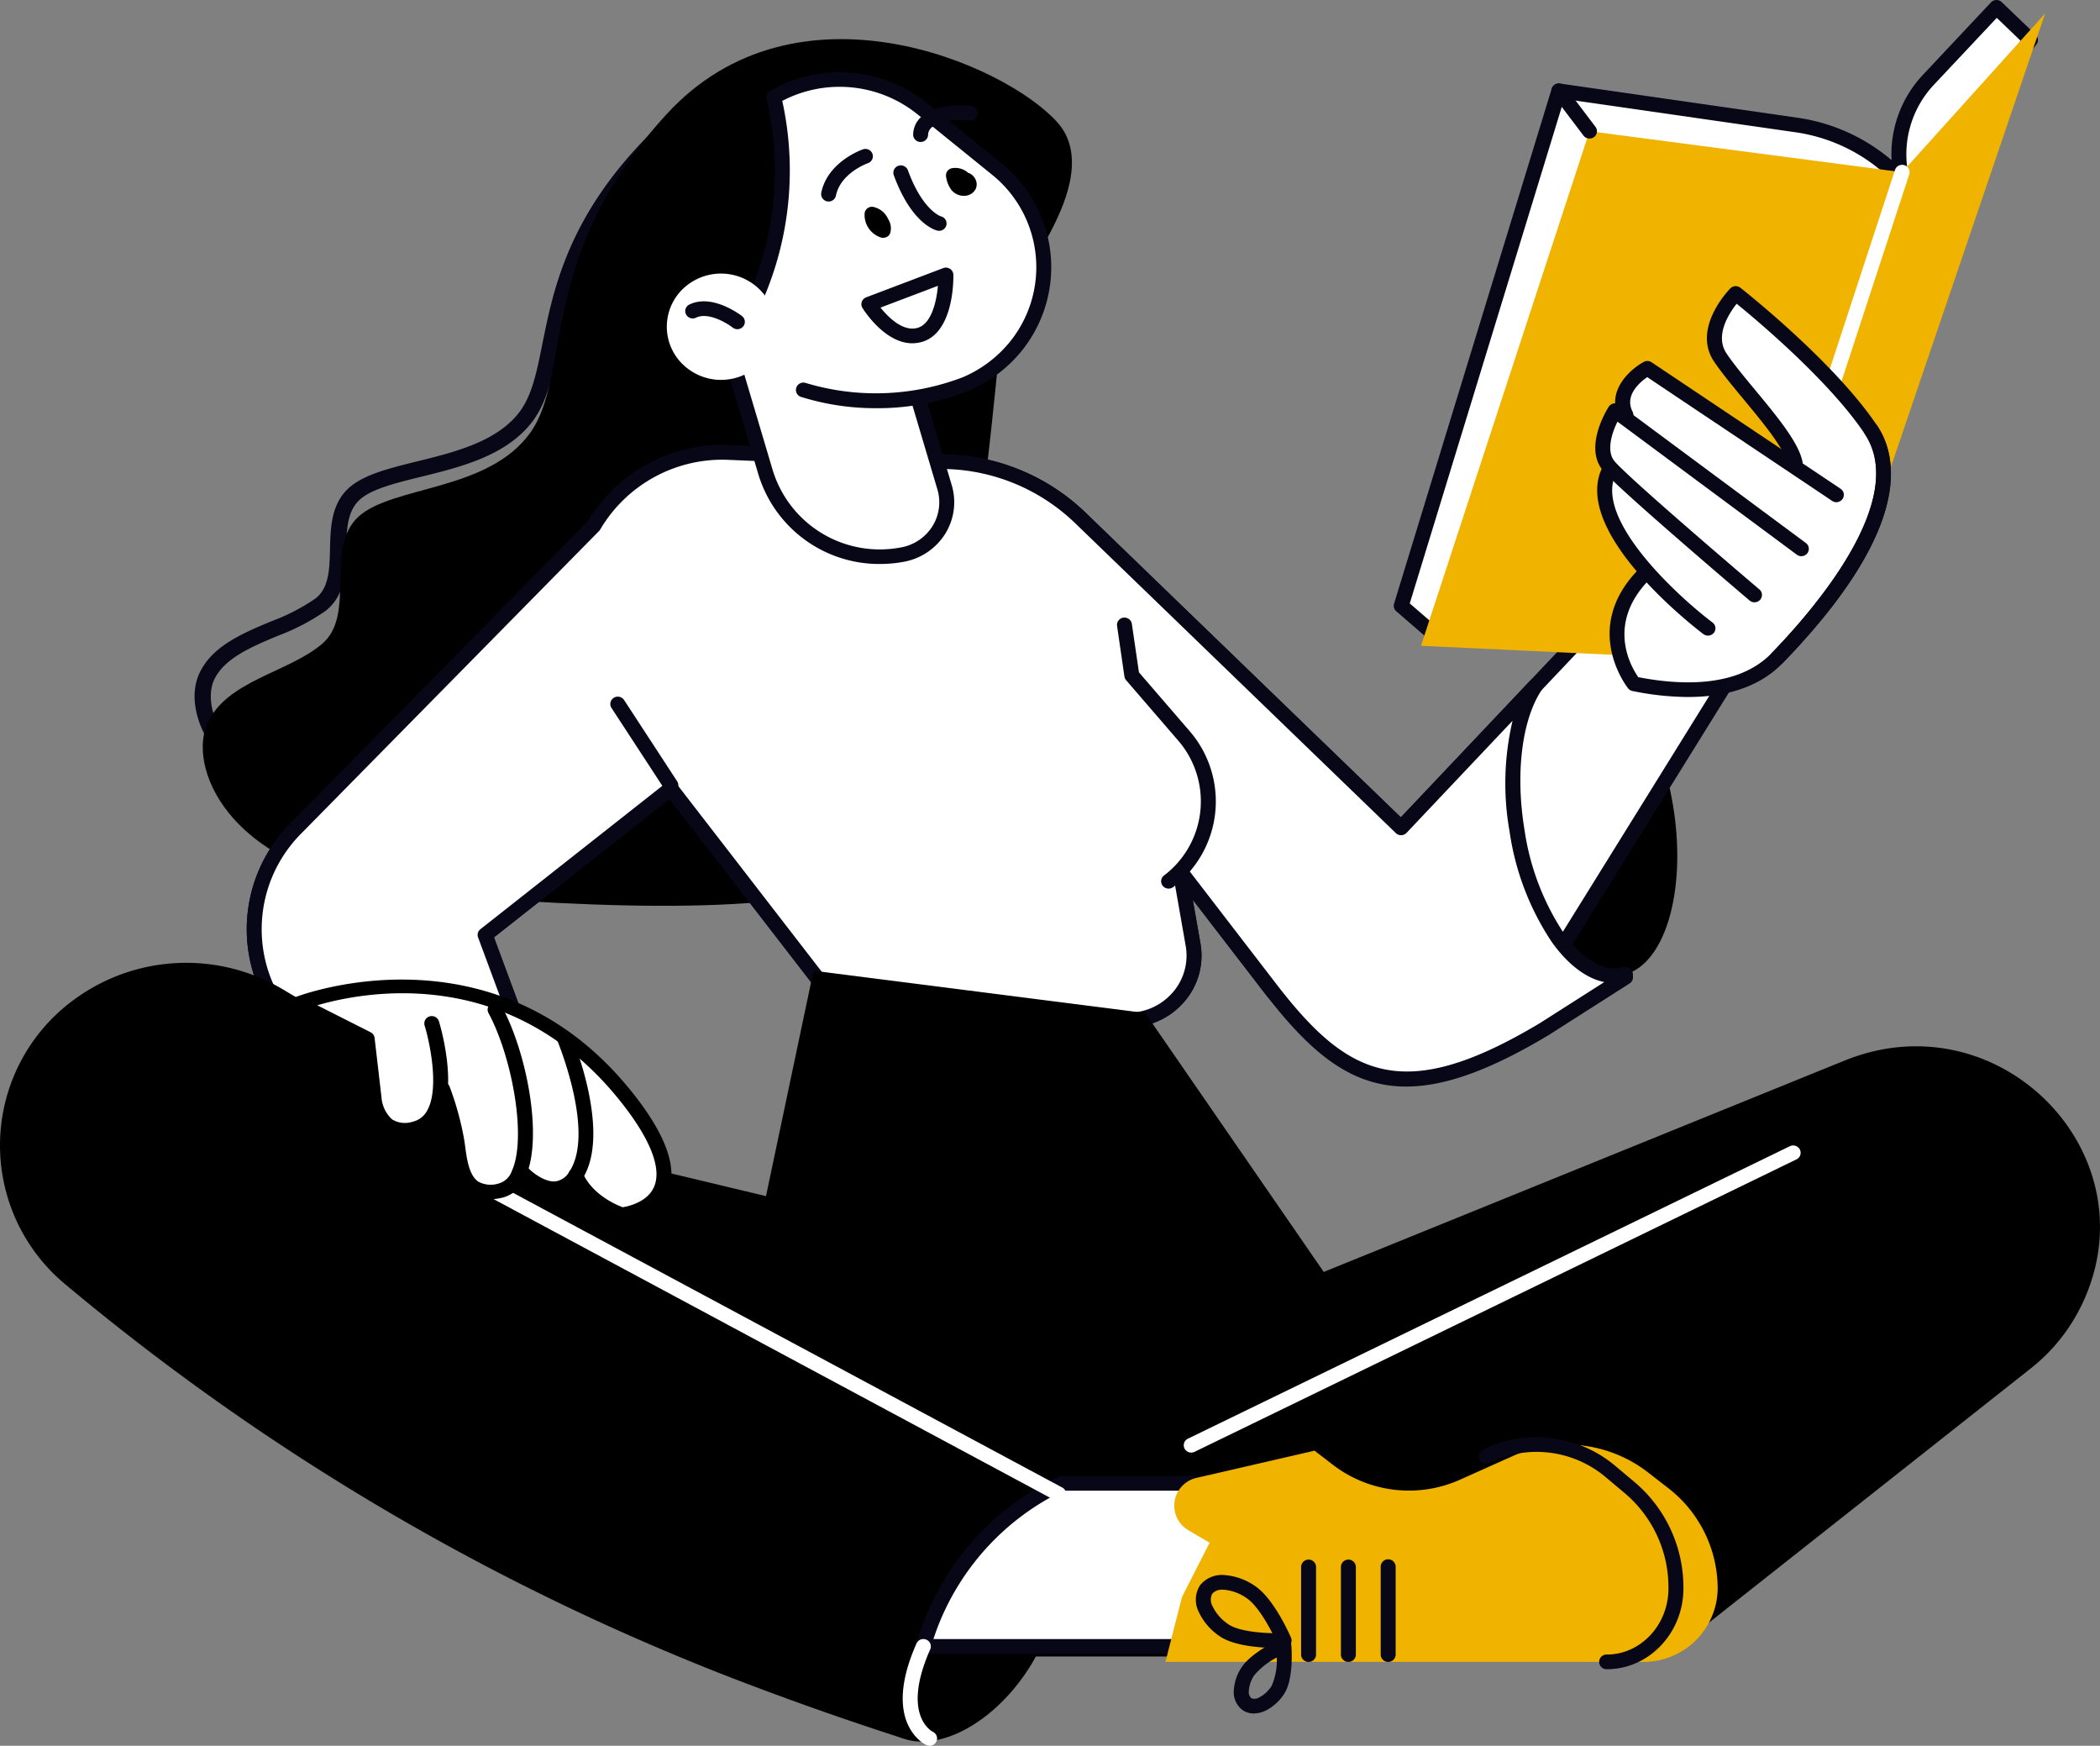 <svg xmlns="http://www.w3.org/2000/svg" xmlns:xlink="http://www.w3.org/1999/xlink" width="322.946" height="268.399" viewBox="0 0 322.946 268.399">
  <rect x="0" y="0" width="322.946" height="268.399" fill="#808080" stroke="none"/>
  <defs>
    <clipPath id="clip-path">
      <rect id="長方形_1357" data-name="長方形 1357" width="322.946" height="268.399" fill="none"/>
    </clipPath>
  </defs>
  <g id="グループ_182" data-name="グループ 182" transform="translate(0 0.001)">
    <g id="グループ_181" data-name="グループ 181" transform="translate(0 -0.001)" clip-path="url(#clip-path)">
      <path id="パス_729" data-name="パス 729" d="M81.877,113.553c2.188,13.331-1.413,24.985-8.041,26.031s-13.774-8.914-15.961-22.244,1.413-24.985,8.041-26.031,13.774,8.913,15.961,22.244" transform="translate(175.422 10.365)"/>
      <path id="パス_730" data-name="パス 730" d="M211.076,128.918c14.138,0,26.351-1.133,33.464-4.487,12.449-5.868,18.308-69.585,19.1-78.872,2.354-2.433,15.893-17.119,7.848-25.273-4.744-4.81-18.215-11.628-33.309-11.727h-.318c-10.848,0-20.308,3.68-27.377,10.655-12.946,12.772-15.254,24.247-16.939,32.625-.917,4.559-1.64,8.158-3.706,10.751-3.507,4.4-9.934,5.985-15.6,7.381-4.064,1-7.9,1.947-10.205,3.851-3,2.479-3.085,6.279-3.162,9.63-.07,3.067-.137,5.964-2.247,7.6a31.174,31.174,0,0,1-6.851,3.523c-4.5,1.893-9.153,3.85-11.044,8.095-1.289,2.894-.734,6.782,1.484,10.4,2.826,4.609,10.69,12.575,31.593,14.137,12.538.938,25.567,1.715,37.274,1.715M237.843,11h.317c14.213.094,27.219,6.609,31.536,10.982,6.922,7.016-8,22.033-8.152,22.183a1.211,1.211,0,0,0-.354.758c-.015.18-1.544,18.3-4.56,36.883-5.234,32.237-10.5,39.162-13.17,40.422-12.547,5.914-43.715,4.463-69.469,2.538-6.836-.511-23.413-2.8-29.647-12.961-2.123-3.46-2.082-6.485-1.336-8.161,1.5-3.359,5.689-5.121,9.743-6.828a33.41,33.41,0,0,0,7.415-3.852c3.028-2.347,3.112-5.963,3.193-9.461.07-3.11.139-6.049,2.276-7.816,1.863-1.541,5.43-2.419,9.206-3.35,6.058-1.492,12.925-3.183,16.96-8.246,2.433-3.051,3.245-7.1,4.188-11.782,1.714-8.522,3.847-19.128,16.262-31.377C218.932,14.341,227.541,11,237.843,11" transform="translate(-110.123 0.972)" fill="#080717"/>
      <path id="パス_731" data-name="パス 731" d="M262.371,45.237s16.285-18,8.3-27-40.247-23.1-60.218-1.2-14.439,39.9-20.892,48.9-21.2,8.1-26.422,12.9-.308,15-5.531,19.5-15.055,5.7-17.818,12.6,3.687,23.4,32.566,25.8,58.683,3.6,71.28-3,18.741-88.5,18.741-88.5" transform="translate(-108.031 0.614)"/>
      <path id="パス_732" data-name="パス 732" d="M259.732,85.484l-32.837,34.693L177.546,72.505A30.916,30.916,0,0,0,157.364,63.9l-33.73-1.418a23.073,23.073,0,0,0-20.891,11.269L56.885,120.319a21.914,21.914,0,0,0-3.972,25.4l3.535,6.93,47.951,33.51L86.036,136.642,114.6,114.135l23.972,31.022,45.334,4.51a10.01,10.01,0,0,0,11-11.56l-1.981-11.267,13.833,17.979c10.88,14.139,32.876,13.066,42.269-2.064L277,97.7Z" transform="translate(-11.432 7.096)" fill="#fff"/>
      <path id="パス_733" data-name="パス 733" d="M104.529,187.4a1.171,1.171,0,0,0,.7-.229,1.119,1.119,0,0,0,.385-1.284L87.528,137.131l27-21.274,23.257,30.1a1.157,1.157,0,0,0,.8.441l45.336,4.509a11.318,11.318,0,0,0,9.383-3.458,10.827,10.827,0,0,0,2.865-9.417l-1.174-6.681,10.975,14.263a27.026,27.026,0,0,0,44.169-2.156L278.113,98.4a1.113,1.113,0,0,0-.31-1.5L260.535,84.685a1.164,1.164,0,0,0-1.516.148l-32.031,33.841-48.5-46.857a32.033,32.033,0,0,0-20.941-8.933l-33.73-1.418a24.167,24.167,0,0,0-21.864,11.712L56.187,119.651a23.062,23.062,0,0,0-4.172,26.685l3.535,6.93a1.143,1.143,0,0,0,.362.413l47.949,33.51a1.155,1.155,0,0,0,.668.209m10.2-74.275a1.168,1.168,0,0,0-.721.248L85.444,135.879a1.114,1.114,0,0,0-.361,1.264l17.1,46.1-44.7-31.24-3.406-6.679a20.834,20.834,0,0,1,3.767-24.108L103.7,74.646a1.079,1.079,0,0,0,.169-.222,21.79,21.79,0,0,1,19.845-10.7l33.73,1.418a29.7,29.7,0,0,1,19.423,8.286L226.217,121.1a1.132,1.132,0,0,0,.834.324,1.159,1.159,0,0,0,.817-.361L260.014,87.1l15.58,11.018-27.421,44.167a24.7,24.7,0,0,1-40.366,1.971l-13.833-17.979a1.168,1.168,0,0,0-1.375-.355,1.124,1.124,0,0,0-.677,1.226l1.981,11.267a8.617,8.617,0,0,1-2.281,7.495,9,9,0,0,1-7.467,2.753l-44.838-4.46L115.649,113.57a1.161,1.161,0,0,0-.777-.439,1.19,1.19,0,0,0-.141-.008" transform="translate(-11.563 6.98)" fill="#080717"/>
      <path id="パス_734" data-name="パス 734" d="M70.615,120.319l45.858-46.572a23.075,23.075,0,0,1,20.891-11.269l33.73,1.418a30.918,30.918,0,0,1,20.182,8.609l49.348,47.674L261.29,98.344c-3.095,4.667-4.341,13.066-2.832,22.263,2.186,13.331,9.333,23.29,15.961,22.245a6.51,6.51,0,0,0,.7-.155l.012.464-12.467,7.946c-22.442,13.447-31.3,7.85-42.18-6.29l-13.833-17.979,1.981,11.267a10.01,10.01,0,0,1-11,11.56L152.3,145.158l-23.972-31.023L99.765,136.642l18.364,49.513-47.95-33.51-3.533-6.93a21.914,21.914,0,0,1,3.97-25.4" transform="translate(-25.162 7.096)" fill="#fff"/>
      <path id="パス_735" data-name="パス 735" d="M118.26,187.4a1.162,1.162,0,0,0,.7-.231,1.116,1.116,0,0,0,.385-1.283L101.258,137.13l27-21.274,23.256,30.1a1.157,1.157,0,0,0,.8.441l45.336,4.509a11.315,11.315,0,0,0,9.383-3.458,10.821,10.821,0,0,0,2.864-9.417l-1.174-6.681L219.7,145.613c11.689,15.191,21.208,20.048,43.7,6.573l12.494-7.962a1.122,1.122,0,0,0,.524-.977l-.014-.465a1.128,1.128,0,0,0-.47-.879,1.17,1.17,0,0,0-.995-.175,4.883,4.883,0,0,1-.569.126c-2.7.426-5.813-1.491-8.523-5.266a38.853,38.853,0,0,1-6.12-16.044c-1.415-8.633-.4-16.859,2.66-21.469a1.114,1.114,0,0,0-.257-1.5,1.166,1.166,0,0,0-1.55.123l-19.859,20.981-48.5-46.856a32.022,32.022,0,0,0-20.94-8.933l-33.731-1.418a24.164,24.164,0,0,0-21.864,11.711L69.917,119.65a23.063,23.063,0,0,0-4.172,26.685l3.536,6.93a1.132,1.132,0,0,0,.361.414l47.95,33.508a1.162,1.162,0,0,0,.668.21m10.2-74.277a1.164,1.164,0,0,0-.72.248L99.174,135.877a1.113,1.113,0,0,0-.36,1.265l17.1,46.1L71.211,152,67.8,145.326a20.837,20.837,0,0,1,3.767-24.11l45.859-46.571a1.116,1.116,0,0,0,.17-.222,21.79,21.79,0,0,1,19.844-10.7l33.731,1.418A29.7,29.7,0,0,1,190.6,73.424L239.948,121.1a1.124,1.124,0,0,0,.833.324,1.159,1.159,0,0,0,.818-.361L257.9,103.831a42.128,42.128,0,0,0-.452,17.07,41.1,41.1,0,0,0,6.51,16.984c2.474,3.447,5.255,5.546,8.044,6.123l-9.836,6.27c-21.082,12.629-29.574,8.349-40.633-6.023L207.7,126.275a1.167,1.167,0,0,0-1.375-.356,1.125,1.125,0,0,0-.677,1.227l1.981,11.266a8.619,8.619,0,0,1-2.28,7.5,9.007,9.007,0,0,1-7.468,2.752l-44.837-4.46-23.669-30.631a1.153,1.153,0,0,0-.777-.438,1.2,1.2,0,0,0-.141-.009M70.31,152.761h0Z" transform="translate(-25.292 6.98)" fill="#080717"/>
      <path id="パス_736" data-name="パス 736" d="M10.675,31.205,29.657,6.028,24.429,1.013,13.972,12.143A16.674,16.674,0,0,0,9.787,27.089Z" transform="translate(282.597 0.115)" fill="#fff"/>
      <path id="パス_737" data-name="パス 737" d="M10.811,32.447a1.156,1.156,0,0,0,.925-.458L30.717,6.812a1.111,1.111,0,0,0-.12-1.477L25.369.321A1.187,1.187,0,0,0,24.535,0a1.163,1.163,0,0,0-.817.363L13.262,11.494A17.813,17.813,0,0,0,8.8,27.437l.888,4.116a1.14,1.14,0,0,0,.881.869,1.213,1.213,0,0,0,.244.026M28.272,6.261,11.406,28.631l-.358-1.661a15.587,15.587,0,0,1,3.906-13.948L24.608,2.746Z" transform="translate(282.462)" fill="#080717"/>
      <path id="パス_738" data-name="パス 738" d="M32.722,96.343,27.369,91.71,51.612,12.535l36.577,5.258a27.208,27.208,0,0,1,15.508,7.8l.045.048-25.96,72.7Z" transform="translate(188.118 1.424)" fill="#fff"/>
      <path id="パス_739" data-name="パス 739" d="M77.922,99.589a1.15,1.15,0,0,0,1.086-.756l25.96-72.7a1.113,1.113,0,0,0-.262-1.16,28.551,28.551,0,0,0-16.212-8.177L51.916,11.533a1.16,1.16,0,0,0-1.268.793L26.405,91.5a1.112,1.112,0,0,0,.341,1.169L32.1,97.3a1.167,1.167,0,0,0,.709.282l45.061,2h.052m24.637-73.54L77.119,97.3l-43.8-1.948-4.5-3.891,23.747-77.55,35.594,5.117a26.2,26.2,0,0,1,14.4,7.025m-69.7,70.409h0Z" transform="translate(187.979 1.309)" fill="#080717"/>
      <path id="パス_740" data-name="パス 740" d="M103.41,1.863,78.657,74.626,56.81,101.393,7.431,99.075,33.343,19.964l48.075,6.3Z" transform="translate(211.096 0.212)" fill="#f0b300"/>
      <path id="パス_741" data-name="パス 741" d="M26.93,100.147a1.151,1.151,0,0,0,1.1-.784L52.635,24.231a1.123,1.123,0,0,0-.745-1.419,1.155,1.155,0,0,0-1.447.729L25.834,98.674a1.123,1.123,0,0,0,.744,1.419,1.172,1.172,0,0,0,.352.055" transform="translate(240.977 2.585)" fill="#fff"/>
      <path id="パス_742" data-name="パス 742" d="M73.83,18.751l-4.71-6.216Z" transform="translate(170.609 1.424)" fill="#fff"/>
      <path id="パス_743" data-name="パス 743" d="M73.969,19.994a1.171,1.171,0,0,0,.686-.223,1.115,1.115,0,0,0,.236-1.578l-4.709-6.216a1.167,1.167,0,0,0-1.611-.233,1.115,1.115,0,0,0-.237,1.578l4.71,6.216a1.158,1.158,0,0,0,.925.455" transform="translate(170.47 1.309)" fill="#080717"/>
      <path id="パス_744" data-name="パス 744" d="M166.422,211.776c5.284,3.525,4.782,13.275-1.119,21.779s-14.968,12.539-20.251,9.015-4.782-13.275,1.119-21.779,14.968-12.539,20.251-9.015" transform="translate(-7.73 23.914)"/>
      <path id="パス_745" data-name="パス 745" d="M176.114,140.639l27.458,39.81,80.087-32.492c23.935-9.711,47.523,14.541,36.493,37.522a27.883,27.883,0,0,1-7.866,9.811l-56.06,44.277H142.447l-3.57,12.6q-14.061-4.532-27.189-9.632A365.409,365.409,0,0,1,10.095,182.394a27.735,27.735,0,0,1,1.358-43.854,29.1,29.1,0,0,1,32.021-1.549l39.507,23.475,34.818,8.326,7.305-34.655Z" transform="translate(0 15.101)"/>
      <path id="パス_746" data-name="パス 746" d="M41.684,205.358a1.179,1.179,0,0,0,.51-.117l92.567-44.963a1.117,1.117,0,0,0,.52-1.512,1.161,1.161,0,0,0-1.539-.51L41.174,203.219a1.117,1.117,0,0,0-.52,1.511,1.152,1.152,0,0,0,1.03.628" transform="translate(141.508 17.966)" fill="#fff"/>
      <path id="パス_747" data-name="パス 747" d="M120.726,86.273l1.132,7.772,8,9.272a15.4,15.4,0,0,1-2.341,22.368Z" transform="translate(52.197 9.801)" fill="#fff"/>
      <path id="パス_748" data-name="パス 748" d="M127.658,126.929a1.156,1.156,0,0,0,.708-.239,16.517,16.517,0,0,0,2.51-23.985l-7.787-9.025L122,86.23a1.151,1.151,0,0,0-1.3-.958,1.131,1.131,0,0,0-.976,1.276l1.132,7.771a1.122,1.122,0,0,0,.26.57l8,9.272a14.286,14.286,0,0,1-2.171,20.751,1.113,1.113,0,0,0-.2,1.584,1.16,1.16,0,0,0,.908.433" transform="translate(52.062 9.686)" fill="#080717"/>
      <path id="パス_749" data-name="パス 749" d="M193.5,97.187l8.162,12.5Z" transform="translate(-98.491 11.041)" fill="#fff"/>
      <path id="パス_750" data-name="パス 750" d="M201.8,110.934a1.163,1.163,0,0,0,.619-.178,1.116,1.116,0,0,0,.35-1.558l-8.162-12.5a1.162,1.162,0,0,0-1.589-.342,1.114,1.114,0,0,0-.35,1.558l8.162,12.5a1.155,1.155,0,0,0,.97.52" transform="translate(-98.631 10.926)" fill="#080717"/>
      <path id="パス_751" data-name="パス 751" d="M117.064,229.856h47.982V204.787H138.3l-.926.471A39.685,39.685,0,0,0,117.064,229.856Z" transform="translate(24.939 23.265)" fill="#fff"/>
      <path id="パス_752" data-name="パス 752" d="M117.2,231.1h47.982a1.138,1.138,0,0,0,1.149-1.127V204.9a1.138,1.138,0,0,0-1.149-1.128H138.433a1.173,1.173,0,0,0-.53.127l-.923.47a40.932,40.932,0,0,0-20.886,25.3,1.107,1.107,0,0,0,.194.982,1.155,1.155,0,0,0,.915.444m46.831-2.255H118.743a38.709,38.709,0,0,1,19.3-22.469l.676-.344h25.32Z" transform="translate(24.8 23.15)" fill="#080717"/>
      <path id="パス_753" data-name="パス 753" d="M231.146,212.427a1.155,1.155,0,0,0,1.011-.587,1.117,1.117,0,0,0-.458-1.531l-90.02-48.293a1.161,1.161,0,0,0-1.562.448,1.119,1.119,0,0,0,.458,1.531l90.02,48.294a1.167,1.167,0,0,0,.551.138" transform="translate(-68.338 18.39)" fill="#fff"/>
      <path id="パス_754" data-name="パス 754" d="M56.582,204.549l18.112-4.178,2.825,2.176a19.224,19.224,0,0,0,19.549,2.284l8.057-3.611a20.416,20.416,0,0,1,20.822,2.471l3.122,2.423a19.56,19.56,0,0,1,7.62,15.443,11.4,11.4,0,0,1-11.512,11.286H51.764l2.548-9.991,4.247-8.326L55.3,212.609a4.374,4.374,0,0,1,1.281-8.06" transform="translate(127.463 22.657)" fill="#f0b300"/>
      <path id="パス_755" data-name="パス 755" d="M76.091,234.089c6.5,0,11.793-5.569,11.793-12.416a21.167,21.167,0,0,0-7.446-16.3l-2.885-2.423a18.793,18.793,0,0,0-20.507-2.625,1.119,1.119,0,0,0-.521,1.511,1.161,1.161,0,0,0,1.542.511,16.484,16.484,0,0,1,17.989,2.316l2.885,2.423a18.928,18.928,0,0,1,6.642,14.586c0,5.6-4.258,10.161-9.492,10.161a1.128,1.128,0,1,0,0,2.255" transform="translate(170.997 22.541)" fill="#080717"/>
      <path id="パス_756" data-name="パス 756" d="M96.515,231.046a1.138,1.138,0,0,0,1.151-1.128v-13.5a1.15,1.15,0,0,0-2.3,0v13.5a1.138,1.138,0,0,0,1.149,1.128" transform="translate(116.963 24.458)" fill="#080717"/>
      <path id="パス_757" data-name="パス 757" d="M101.906,231.046a1.139,1.139,0,0,0,1.151-1.128v-13.5a1.151,1.151,0,0,0-2.3,0v13.5a1.139,1.139,0,0,0,1.151,1.128" transform="translate(105.452 24.458)" fill="#080717"/>
      <path id="パス_758" data-name="パス 758" d="M107.295,231.046a1.139,1.139,0,0,0,1.151-1.128v-13.5a1.151,1.151,0,0,0-2.3,0v13.5a1.139,1.139,0,0,0,1.151,1.128" transform="translate(93.942 24.458)" fill="#080717"/>
      <path id="パス_759" data-name="パス 759" d="M122,228.658c.544,0,.929-.013,1.076-.019a1.156,1.156,0,0,0,.922-.523,1.107,1.107,0,0,0,.09-1.04c-.1-.238-2.528-5.862-5.438-7.881a9.4,9.4,0,0,0-4.625-1.729,4.319,4.319,0,0,0-3.917,1.548,4.125,4.125,0,0,0-.186,4.136,9.15,9.15,0,0,0,3.2,3.7c2.31,1.6,6.782,1.805,8.88,1.805m-8.4-8.95c.089,0,.179,0,.273.009a7.136,7.136,0,0,1,3.447,1.32c1.462,1.013,2.97,3.527,3.9,5.352-2.191-.061-5.324-.37-6.775-1.378a6.977,6.977,0,0,1-2.414-2.751,2.013,2.013,0,0,1-.051-1.944,1.94,1.94,0,0,1,1.615-.608m.185,6.224h0Z" transform="translate(74.446 24.704)" fill="#080717"/>
      <path id="パス_760" data-name="パス 760" d="M112.5,237.733a4.283,4.283,0,0,0,1.8-.429,7.207,7.207,0,0,0,2.851-2.564c1.508-2.277,1.155-7.011,1.11-7.544a1.13,1.13,0,0,0-.57-.882,1.166,1.166,0,0,0-1.064-.046c-.457.208-4.5,2.107-5.975,4.333a7.03,7.03,0,0,0-1.229,3.6,3.4,3.4,0,0,0,1.431,3.075,3.025,3.025,0,0,0,1.642.459m3.53-8.6a9.587,9.587,0,0,1-.8,4.382,4.959,4.959,0,0,1-1.912,1.755,1.344,1.344,0,0,1-1.2.115,1.281,1.281,0,0,1-.384-1.124,4.837,4.837,0,0,1,.858-2.428,11.127,11.127,0,0,1,3.445-2.7" transform="translate(80.319 25.694)" fill="#080717"/>
      <path id="パス_761" data-name="パス 761" d="M161.582,242.692a1.153,1.153,0,0,0,1.04-.644,1.12,1.12,0,0,0-.533-1.5c-.232-.117-4.867-2.627-.407-12.687a1.119,1.119,0,0,0-.6-1.483,1.157,1.157,0,0,0-1.514.585c-5.417,12.216,1.23,15.485,1.516,15.617a1.163,1.163,0,0,0,.493.11" transform="translate(-18.626 25.707)" fill="#fff"/>
      <path id="パス_762" data-name="パス 762" d="M195.078,139.224s24.078-8.736,43.643,7.187c15.68,12.762,12.109,25.256,5.391,25.686-2.69.173-7.44-5.775-7.44-5.775a4.291,4.291,0,0,1-5.341.042c-3.054-2.336-4.768,1.037-7.305,1.567a4.247,4.247,0,0,1-5.124-4.148c.114-2.56-1.423-10.185-1.423-10.185a25.271,25.271,0,0,1-5.944,5.051c-1.973,1.017-5.806-2.282-5.755-6.285s1.186-10.12-10.7-13.141" transform="translate(-148.453 15.545)" fill="#fff"/>
      <path id="パス_763" data-name="パス 763" d="M211.233,143.311s6.1,14.566,1.746,21.135c-3.123,4.711-7.973-.215-7.973-.215Z" transform="translate(-124.446 16.281)" fill="#fff"/>
      <path id="パス_764" data-name="パス 764" d="M209.778,167.728c.15,0,.3-.007.452-.021a5.157,5.157,0,0,0,3.857-2.53c4.632-6.985-1.388-21.562-1.647-22.179a1.155,1.155,0,0,0-1.5-.616,1.121,1.121,0,0,0-.628,1.472c.058.14,5.823,14.1,1.846,20.092a2.942,2.942,0,0,1-2.142,1.515c-1.6.157-3.463-1.319-4.041-1.9a1.166,1.166,0,0,0-1.625-.023,1.111,1.111,0,0,0-.028,1.592c.11.111,2.594,2.6,5.458,2.6" transform="translate(-124.59 16.166)"/>
      <path id="パス_765" data-name="パス 765" d="M221.261,139.384c4.787,8.865,7.111,26.292.927,27.793-6.281,1.525-6.321-4.61-6.817-7.609a44.981,44.981,0,0,0-2.186-7.952Z" transform="translate(-145.115 15.835)" fill="#fff"/>
      <path id="パス_766" data-name="パス 766" d="M220.5,168.659a8.919,8.919,0,0,0,2.094-.271,5.162,5.162,0,0,0,3.466-3.15c2.717-5.953.267-19.008-3.652-26.267a1.163,1.163,0,0,0-1.555-.469,1.117,1.117,0,0,0-.479,1.526c3.579,6.627,5.936,19.136,3.586,24.289a2.976,2.976,0,0,1-1.919,1.881,4.045,4.045,0,0,1-3.222-.241c-1.435-.96-1.775-3.5-2.025-5.356-.052-.394-.1-.765-.157-1.1a45.687,45.687,0,0,0-2.248-8.176,1.156,1.156,0,0,0-1.486-.648,1.12,1.12,0,0,0-.661,1.457,44.4,44.4,0,0,1,2.123,7.73c.052.313.1.66.149,1.03.3,2.278.724,5.4,3.008,6.926a5.236,5.236,0,0,0,2.978.839" transform="translate(-145.251 15.72)"/>
      <path id="パス_767" data-name="パス 767" d="M244.354,172.526c.036,0,.073,0,.11,0,.209-.02,5.14-.529,6.908-4.439,1.576-3.49.02-8.36-4.626-14.475-21.171-27.854-52.3-15.8-52.609-15.674a1.119,1.119,0,0,0-.091,2.047l10.055,5.084.986,8.462a7.284,7.284,0,0,0,2.527,5,5.951,5.951,0,0,0,5.054.766,5.626,5.626,0,0,0,3.695-2.735c2.877-4.9-.024-14.5-.149-14.908a1.154,1.154,0,0,0-1.433-.754,1.124,1.124,0,0,0-.77,1.4c.77,2.512,2.335,9.77.359,13.134a3.369,3.369,0,0,1-2.234,1.664,3.749,3.749,0,0,1-3.137-.374,5.118,5.118,0,0,1-1.621-3.393l-1.06-9.123a1.129,1.129,0,0,0-.617-.874l-8.2-4.146c7.566-2.2,30.5-6.475,47.4,15.766,4.05,5.329,5.562,9.547,4.373,12.2-1.038,2.314-3.953,2.948-4.8,3.086-.96-.355-4.712-1.932-6.167-5.319a1.163,1.163,0,0,0-1.507-.6,1.121,1.121,0,0,0-.613,1.478c2.088,4.855,7.589,6.6,7.823,6.674a1.21,1.21,0,0,0,.345.051" transform="translate(-148.712 15.364)"/>
      <path id="パス_768" data-name="パス 768" d="M33.306,79.76l2.185,3.362S26.448,90.9,33.748,99.9c1.783,2.2,17.027,1.386,21.956-3.343,9.659-9.266,21.41-26.111,14.451-35.1S49.974,40.8,49.974,40.8s-6.615,5.587-2.447,10.256A89.738,89.738,0,0,1,57.82,65.806L35.442,52.259A18.308,18.308,0,0,0,30.99,59.7c-1.074,4.164-4.559,9.942,2.316,20.055" transform="translate(217.579 4.635)" fill="#fff"/>
      <path id="パス_769" data-name="パス 769" d="M39.1,97.834a1.155,1.155,0,0,0,.834-.351c20.072-20.7,17.749-31.747,14.579-36.493C47.969,51.2,34.049,40.214,33.458,39.751a1.168,1.168,0,0,0-1.547.1c-.243.247-5.922,6.126-2.515,11.225,1.14,1.7,2.8,3.7,4.549,5.816,3.045,3.673,6.5,7.835,6.817,10.129a1.151,1.151,0,0,0,2.281-.307c-.411-2.92-3.919-7.153-7.312-11.245-1.715-2.068-3.335-4.022-4.409-5.63-1.823-2.728.366-6.116,1.564-7.629C36.06,44.792,47.16,54.1,52.588,62.226c6.761,10.119-7.763,26.94-14.321,33.7a1.111,1.111,0,0,0,.041,1.594,1.156,1.156,0,0,0,.793.311" transform="translate(234.184 4.488)" fill="#080717"/>
      <path id="パス_770" data-name="パス 770" d="M68.7,71.543a1.16,1.16,0,0,0,.952-.491,1.115,1.115,0,0,0-.3-1.568L40.287,50.035a1.168,1.168,0,0,0-1.207-.056c-2.227,1.216-5.88,4.591-3.769,8.668a1.162,1.162,0,0,0,1.546.5,1.119,1.119,0,0,0,.505-1.517c-1.287-2.484,1.09-4.508,2.256-5.31l28.439,19.03a1.156,1.156,0,0,0,.647.2" transform="translate(213.703 5.662)" fill="#080717"/>
      <path id="パス_771" data-name="パス 771" d="M63.905,86.272a1.154,1.154,0,0,0,.87-.39,1.112,1.112,0,0,0-.117-1.59c-.2-.167-19.695-16.724-22.241-19.666-1.361-1.571-.446-4.379.416-6.128L70.417,78.955a1.163,1.163,0,0,0,1.612-.219,1.112,1.112,0,0,0-.223-1.579L43.158,55.91a1.165,1.165,0,0,0-.9-.21,1.151,1.151,0,0,0-.766.506c-.165.254-3.976,6.246-.831,9.88C43.323,69.158,62.343,85.311,63.152,86a1.158,1.158,0,0,0,.753.275" transform="translate(205.908 6.326)" fill="#080717"/>
      <path id="パス_772" data-name="パス 772" d="M69.1,90.488a1.162,1.162,0,0,0,.914-.441,1.113,1.113,0,0,0-.212-1.581C64.4,84.391,51.207,72.3,55.067,65.35a1.117,1.117,0,0,0-.461-1.53,1.165,1.165,0,0,0-1.561.451C47.46,74.324,67.546,89.608,68.4,90.254a1.156,1.156,0,0,0,.7.234" transform="translate(193.555 7.235)" fill="#080717"/>
      <path id="パス_773" data-name="パス 773" d="M40.369,100.529c5.289,0,10.7-1.241,14.524-5.186C74.965,74.647,72.642,63.6,69.472,58.85a1.163,1.163,0,0,0-1.592-.325,1.113,1.113,0,0,0-.333,1.561c6.761,10.119-7.763,26.939-14.322,33.7C48.076,99.1,39.319,98.76,32.718,97.48,31.651,95.965,27.7,89.36,34.393,82.5a1.112,1.112,0,0,0-.036-1.595,1.166,1.166,0,0,0-1.628.037c-8.876,9.1-1.646,18.174-1.571,18.265a1.146,1.146,0,0,0,.664.4,43.513,43.513,0,0,0,8.547.925" transform="translate(219.225 6.628)" fill="#080717"/>
      <path id="パス_774" data-name="パス 774" d="M184.188,80.724h0a18.43,18.43,0,0,1-21.083-12.682l-6.961-23.416,25.444-4.708L190.65,70.4a8.175,8.175,0,0,1-6.462,10.326" transform="translate(-45.388 4.535)" fill="#fff"/>
      <path id="パス_775" data-name="パス 775" d="M180.859,82.287a20.191,20.191,0,0,0,3.683-.34,9.51,9.51,0,0,0,6.331-4.278A9.166,9.166,0,0,0,191.9,70.2l-9.063-30.481a1.155,1.155,0,0,0-1.318-.793l-25.443,4.709a1.149,1.149,0,0,0-.768.518,1.107,1.107,0,0,0-.125.905l6.961,23.417a19.427,19.427,0,0,0,18.717,13.813m3.258-2.556a17.216,17.216,0,0,1-19.764-11.889l-6.607-22.223,23.173-4.287,8.768,29.5a6.949,6.949,0,0,1-.773,5.66,7.215,7.215,0,0,1-4.8,3.242" transform="translate(-45.53 4.42)" fill="#080717"/>
      <path id="パス_776" data-name="パス 776" d="M154.065,58.7a38.2,38.2,0,0,0,25-.928,19.919,19.919,0,0,0,7.555-5.642,19.308,19.308,0,0,0-2.813-27.391L172.3,15.423A20.181,20.181,0,0,0,149.5,13.7l.067.284a48.52,48.52,0,0,1-6.588,37.532h0Z" transform="translate(-30.515 1.246)" fill="#fff"/>
      <path id="パス_777" data-name="パス 777" d="M165.34,61.625a37.669,37.669,0,0,0,14.369-2.711,21.138,21.138,0,0,0,7.97-5.958A20.488,20.488,0,0,0,184.7,23.987l-11.511-9.32a21.4,21.4,0,0,0-24.112-1.829,1.12,1.12,0,0,0-.534,1.223l.066.284a47.7,47.7,0,0,1-6.435,36.674,1.115,1.115,0,0,0,.352,1.558,1.164,1.164,0,0,0,1.589-.346,49.959,49.959,0,0,0,6.861-37.853,19.066,19.066,0,0,1,20.749,2.028l11.511,9.32a18.254,18.254,0,0,1,2.651,25.812,18.851,18.851,0,0,1-7.12,5.316,37.382,37.382,0,0,1-24.193.888,1.156,1.156,0,0,0-1.445.733,1.123,1.123,0,0,0,.747,1.417,38.411,38.411,0,0,0,11.461,1.733" transform="translate(-30.676 1.132)" fill="#080717"/>
      <path id="パス_778" data-name="パス 778" d="M180.951,50.724a8.441,8.441,0,0,0,11.635,1.842,8.069,8.069,0,0,0,1.879-11.408,8.441,8.441,0,0,0-11.635-1.842,8.068,8.068,0,0,0-1.879,11.408" transform="translate(-76.829 4.291)" fill="#fff"/>
      <path id="パス_779" data-name="パス 779" d="M191.5,45.885a1.156,1.156,0,0,0,.9-.424,1.112,1.112,0,0,0-.179-1.584c-.184-.145-4.547-3.51-8.094-1.784a1.116,1.116,0,0,0-.52,1.511,1.158,1.158,0,0,0,1.54.51c1.863-.9,4.7.8,5.638,1.526a1.159,1.159,0,0,0,.716.245" transform="translate(-78.108 4.726)" fill="#080717"/>
      <path id="パス_780" data-name="パス 780" d="M163.076,48.576a5.312,5.312,0,0,0,1.454-.2c4.878-1.388,4.877-9.412,4.86-10.323a1.128,1.128,0,0,0-.508-.915,1.171,1.171,0,0,0-1.057-.116l-11.841,4.491a1.14,1.14,0,0,0-.674.687,1.106,1.106,0,0,0,.1.948c.15.245,3.394,5.432,7.662,5.432m3.943-8.834c-.215,2.411-.988,5.854-3.131,6.463-2.26.641-4.527-1.657-5.7-3.115Z" transform="translate(-22.777 4.197)" fill="#080717"/>
      <path id="パス_781" data-name="パス 781" d="M152.112,24.494a1.127,1.127,0,0,1,.931-1.271,2.979,2.979,0,0,1,2.3.572c.055.042.093.092.144.137a1.556,1.556,0,0,1,.609.322,1.945,1.945,0,0,1,.6.808,1.76,1.76,0,0,1,.031,1.219,1.888,1.888,0,0,1-.9.97,2.152,2.152,0,0,1-1.071.223,2.465,2.465,0,0,1-1.806-.888,4.445,4.445,0,0,1-.839-2.094" transform="translate(-6.624 2.633)"/>
      <path id="パス_782" data-name="パス 782" d="M163.719,29.534a1.069,1.069,0,0,1,.545-.819.842.842,0,0,1,.411-.156,1.166,1.166,0,0,1,.569.061,3.17,3.17,0,0,1,1.659,1.1,3.267,3.267,0,0,1,.42.693,2.974,2.974,0,0,1,.194.359,2.563,2.563,0,0,1,.191,1.568,1.082,1.082,0,0,1-.207.527.841.841,0,0,1-.338.292,1.154,1.154,0,0,1-.979.095,3.642,3.642,0,0,1-2.466-3.721" transform="translate(-30.752 3.243)"/>
      <path id="パス_783" data-name="パス 783" d="M163.2,32.891a1.145,1.145,0,0,0,1.118-.865,1.127,1.127,0,0,0-.851-1.36s-2.8-.88-5.065-7.086a1.158,1.158,0,0,0-1.471-.683,1.123,1.123,0,0,0-.7,1.442c2.7,7.385,6.293,8.426,6.7,8.52a1.182,1.182,0,0,0,.269.031" transform="translate(-18.782 2.594)" fill="#080717"/>
      <path id="パス_784" data-name="パス 784" d="M167.3,28.646a1.145,1.145,0,0,0,1.127-.908c.712-3.493,4.874-4.971,4.916-4.986a1.121,1.121,0,0,0,.7-1.439,1.155,1.155,0,0,0-1.467-.688c-.222.077-5.442,1.933-6.406,6.671a1.146,1.146,0,0,0,1.129,1.35" transform="translate(-39.873 2.336)" fill="#080717"/>
      <path id="パス_785" data-name="パス 785" d="M153.091,20.173c.027,0,.056,0,.083,0a1.136,1.136,0,0,0,1.068-1.178,1.571,1.571,0,0,1,.564-1.07c.561-.518,2.067-1.346,5.847-1.082a1.128,1.128,0,1,0,.165-2.249c-3.63-.258-6.223.344-7.691,1.784a3.677,3.677,0,0,0-1.183,2.752,1.143,1.143,0,0,0,1.147,1.048" transform="translate(-11.515 1.651)" fill="#080717"/>
    </g>
  </g>
</svg>
